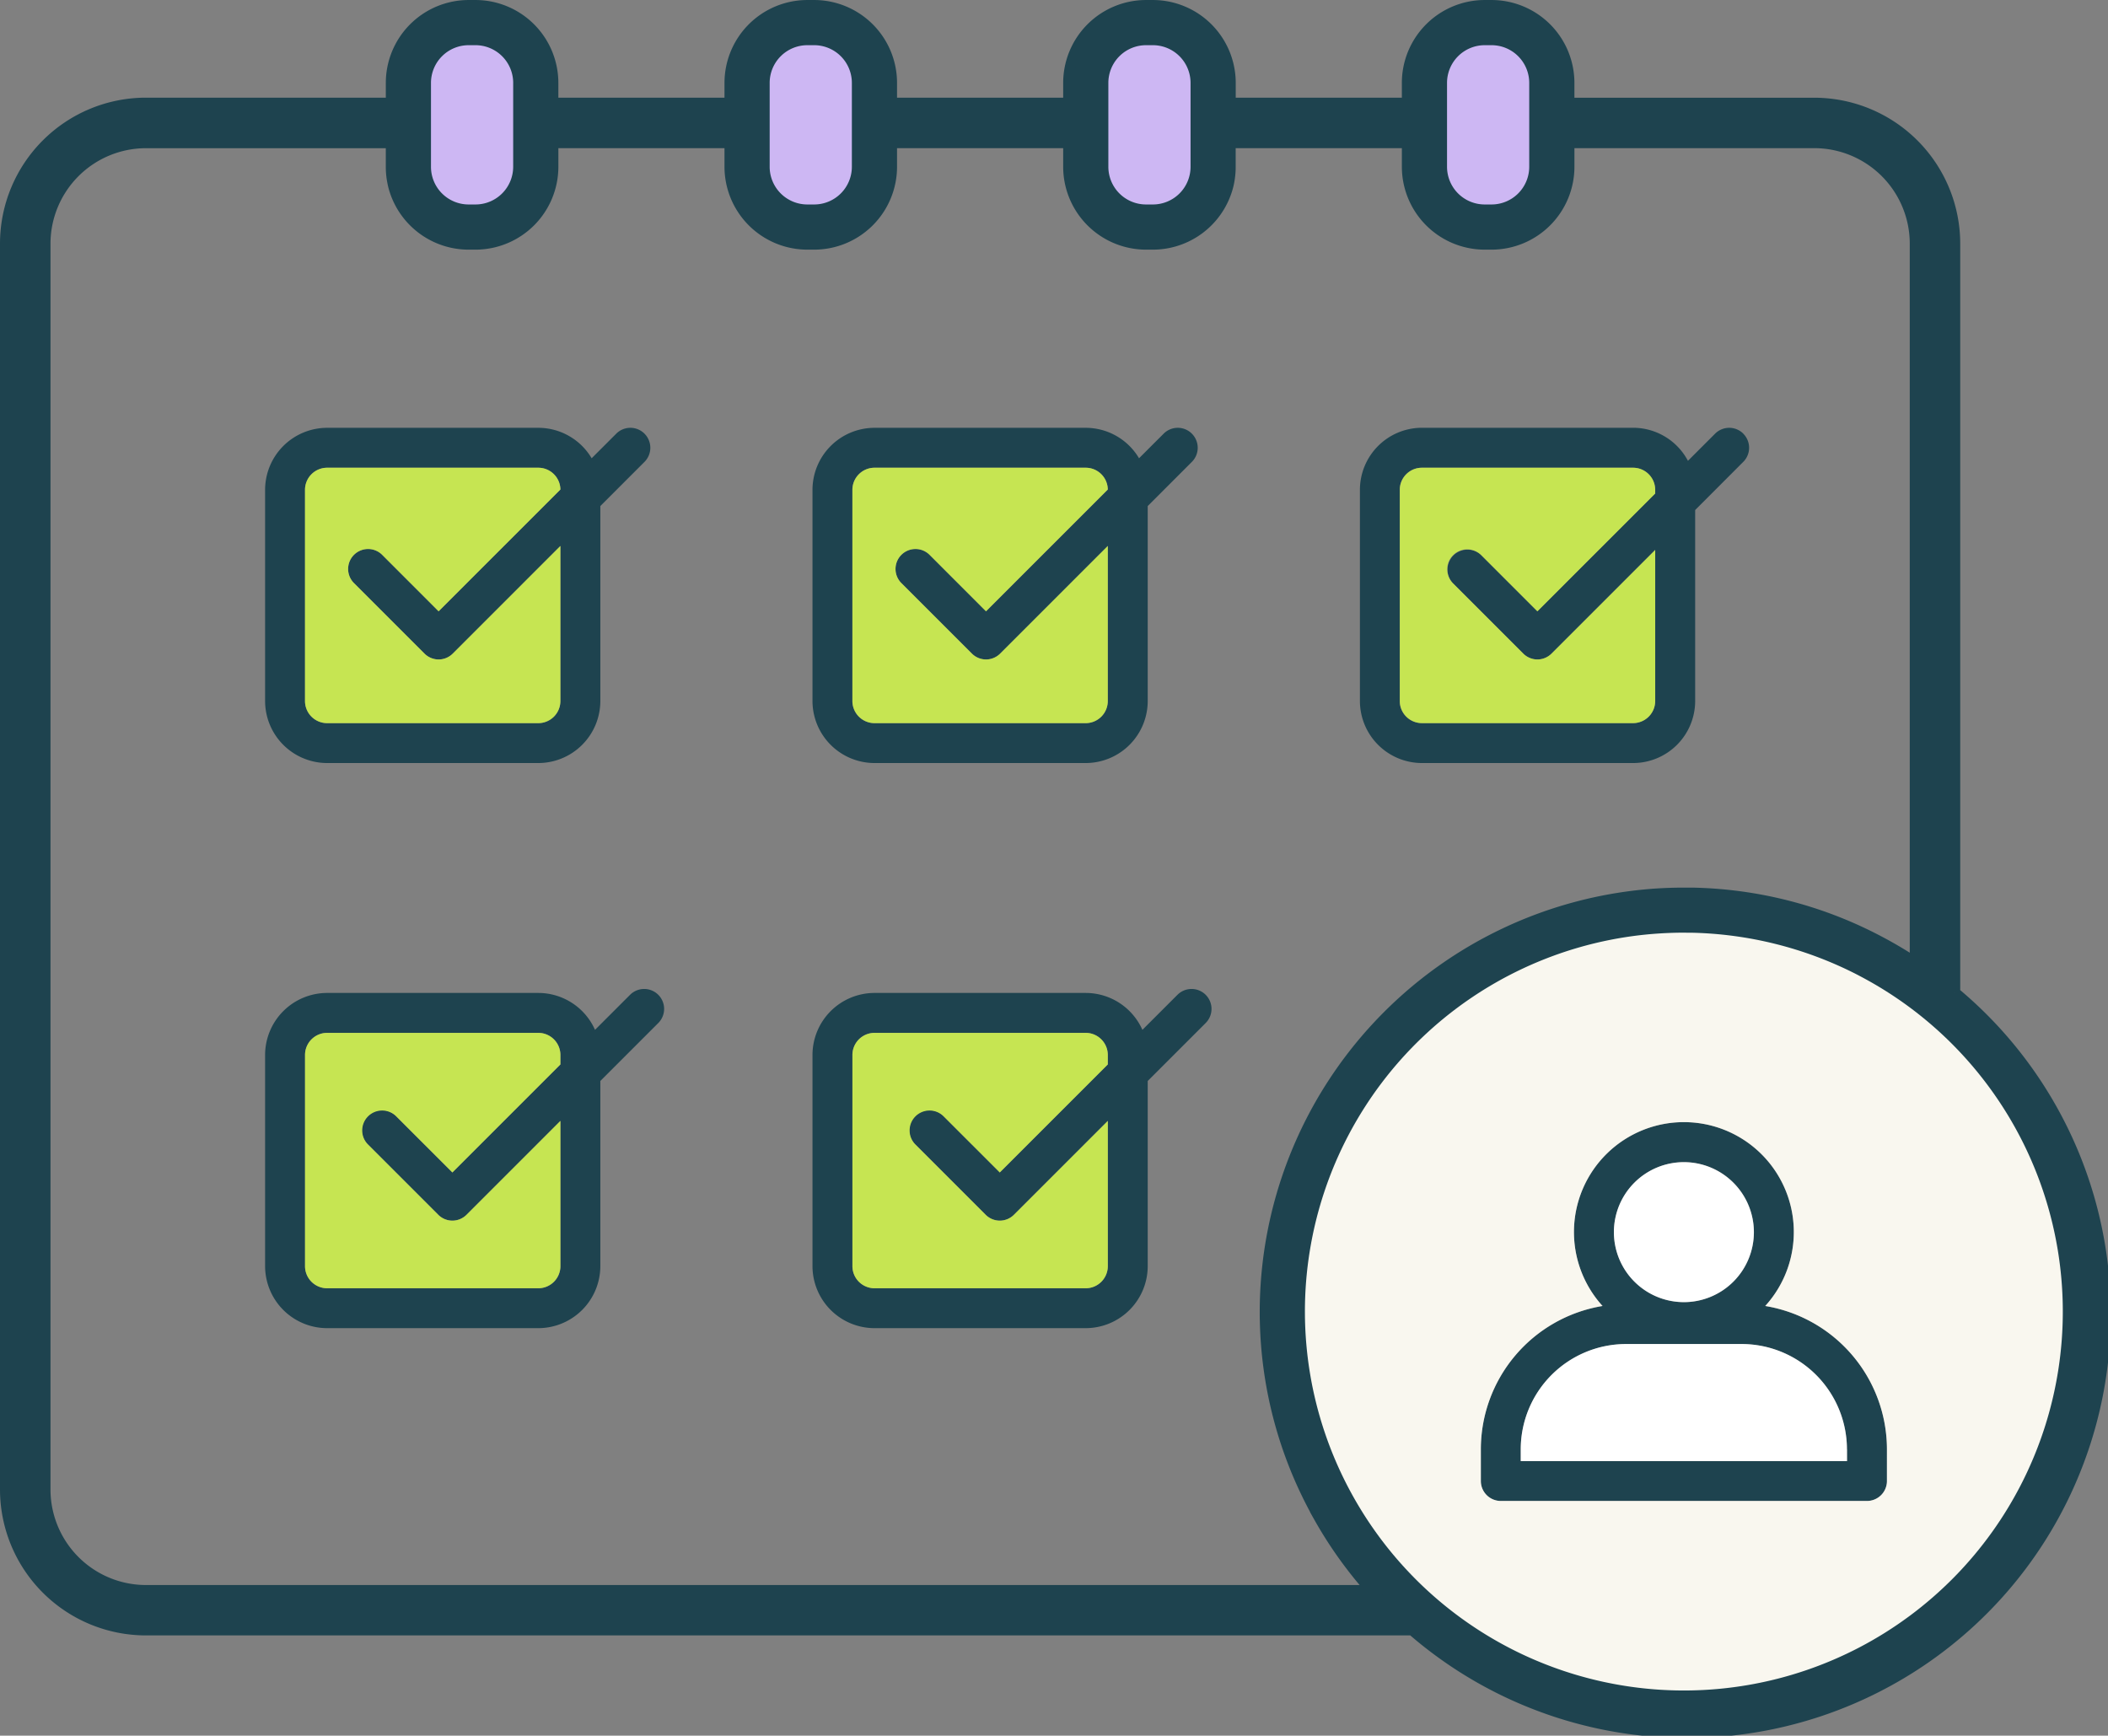 <svg xmlns="http://www.w3.org/2000/svg" width="140.308" height="115.537" viewBox="0 0 140.308 115.537">
  <rect x="0" y="0" width="140.308" height="115.537" fill="#808080" stroke="none"/>
  <g id="Group_5611" data-name="Group 5611" transform="translate(-1373.056 -2665.646)">
    <path id="Path_1113" data-name="Path 1113" d="M1497.881,1131.883a7.317,7.317,0,1,0-10.829,0,9.679,9.679,0,0,0-8.1,9.537v2.113a1.329,1.329,0,0,0,1.329,1.329h24.375a1.329,1.329,0,0,0,1.329-1.329v-2.113a9.679,9.679,0,0,0-8.1-9.537m-5.415-9.575a4.659,4.659,0,1,1-4.659,4.659,4.665,4.665,0,0,1,4.659-4.659m10.859,19.9h-21.717v-.785a7.014,7.014,0,0,1,7.006-7.007h7.7a7.014,7.014,0,0,1,7.006,7.007Z" transform="translate(-7.333 1620.698)" fill="#1e434f"/>
    <path id="Path_1115" data-name="Path 1115" d="M1383.3,423.954a1.327,1.327,0,0,0-1.878,0l-1.808,1.808a4.132,4.132,0,0,0-3.648-2.2h-14.056a4.133,4.133,0,0,0-4.129,4.128V441.75a4.134,4.134,0,0,0,4.129,4.129h14.056a4.134,4.134,0,0,0,4.129-4.129V429.038l3.2-3.205a1.327,1.327,0,0,0,0-1.879m-5.862,3.983-7.841,7.841-3.734-3.735a1.329,1.329,0,0,0-1.879,1.879l4.674,4.674a1.329,1.329,0,0,0,1.879,0l6.9-6.9V441.75a1.473,1.473,0,0,1-1.472,1.472h-14.056a1.473,1.473,0,0,1-1.472-1.472V427.694a1.473,1.473,0,0,1,1.472-1.472h14.056a1.473,1.473,0,0,1,1.472,1.472Z" transform="translate(105.791 2270.559)" fill="#1e434f"/>
    <path id="Path_1117" data-name="Path 1117" d="M129.772,65.72V15.864a9.37,9.37,0,0,0-9.36-9.36H104.093V5.164A5.171,5.171,0,0,0,98.928,0h-.456a5.171,5.171,0,0,0-5.165,5.164V6.5H81.55V5.164A5.17,5.17,0,0,0,76.385,0H75.93a5.171,5.171,0,0,0-5.165,5.164V6.5H59.007V5.164A5.171,5.171,0,0,0,53.842,0h-.455a5.171,5.171,0,0,0-5.165,5.164V6.5H36.464V5.164A5.171,5.171,0,0,0,31.3,0h-.456a5.17,5.17,0,0,0-5.164,5.164V6.5H9.361A9.371,9.371,0,0,0,0,15.864V98.8a9.371,9.371,0,0,0,9.361,9.361H93.648A27.868,27.868,0,1,0,129.772,65.72M95.965,5.164a2.51,2.51,0,0,1,2.507-2.507h.456a2.51,2.51,0,0,1,2.507,2.507v5.589a2.51,2.51,0,0,1-2.507,2.507h-.456a2.51,2.51,0,0,1-2.507-2.507Zm-22.543,0A2.51,2.51,0,0,1,75.93,2.657h.456a2.51,2.51,0,0,1,2.507,2.507v5.589a2.508,2.508,0,0,1-2.507,2.507H75.93a2.51,2.51,0,0,1-2.507-2.507Zm-22.544,0a2.511,2.511,0,0,1,2.508-2.507h.455A2.511,2.511,0,0,1,56.35,5.164v5.589a2.511,2.511,0,0,1-2.508,2.507h-.455a2.511,2.511,0,0,1-2.508-2.507Zm-22.543,0a2.51,2.51,0,0,1,2.507-2.507H31.3a2.51,2.51,0,0,1,2.508,2.507v5.589A2.51,2.51,0,0,1,31.3,13.261h-.455a2.508,2.508,0,0,1-2.508-2.507ZM9.361,105.507a6.71,6.71,0,0,1-6.7-6.7V15.864a6.71,6.71,0,0,1,6.7-6.7H25.679v1.592a5.2,5.2,0,0,0,.059.786q.04.256.1.5.032.124.07.245a5.174,5.174,0,0,0,4.932,3.63H31.3a5.171,5.171,0,0,0,5.165-5.164V9.161H48.222v1.592a5.171,5.171,0,0,0,5.165,5.164h.455a5.171,5.171,0,0,0,5.165-5.164V9.161H70.765v1.592a5.171,5.171,0,0,0,5.165,5.164h.456a5.174,5.174,0,0,0,4.932-3.63q.038-.122.07-.245.064-.247.1-.5a5.2,5.2,0,0,0,.059-.786V9.161H93.308v1.592a5.171,5.171,0,0,0,5.165,5.164h.456a5.171,5.171,0,0,0,5.165-5.164V9.161h16.319a6.711,6.711,0,0,1,6.7,6.7V63.708a27.813,27.813,0,0,0-2.406-1.421h0l-.284-.148a27.7,27.7,0,0,0-12.132-3.055l-.095,0c-.156,0-.312,0-.468,0q-.9,0-1.788.056A27.917,27.917,0,0,0,83.847,86.957c0,.211,0,.421.008.631v.018A27.705,27.705,0,0,0,86.97,99.771l.012.023c.083.16.168.319.254.477.035.064.07.128.106.193l.1.185a27.866,27.866,0,0,0,3.47,4.858Zm102.367,6.673a25.244,25.244,0,0,1-22.15-13.166l-.093-.172-.033-.062A25.217,25.217,0,0,1,108.835,61.9q.633-.072,1.275-.113c.214-.014.428-.025.644-.033q.485-.018.974-.019.251,0,.5.005h.062a25.3,25.3,0,0,1,10.758,2.681l.111.056.23.119a25.221,25.221,0,0,1-11.664,47.584" transform="translate(1373.406 2665.997)" fill="#1e434f" stroke="#1e434f" stroke-width="0.7"/>
    <path id="Path_1118" data-name="Path 1118" d="M1339.546,932.5l-.23-.119-.111-.056a25.3,25.3,0,0,0-10.758-2.681h-.062q-.251,0-.5-.005-.489,0-.974.019c-.215.009-.43.019-.644.033q-.642.041-1.275.113a25.218,25.218,0,0,0-19.384,36.882l.033.062.093.172a25.22,25.22,0,1,0,33.813-34.418m1.853,33.637a1.329,1.329,0,0,1-1.329,1.329H1315.7a1.329,1.329,0,0,1-1.329-1.329v-2.113a9.679,9.679,0,0,1,8.1-9.537,7.317,7.317,0,1,1,10.829,0,9.679,9.679,0,0,1,8.1,9.537Z" transform="translate(157.25 1798.09)" fill="#f9f7ef"/>
    <path id="Path_1119" data-name="Path 1119" d="M1540.687,1348.966v.785H1518.97v-.785a7.014,7.014,0,0,1,7.006-7.006h7.7a7.014,7.014,0,0,1,7.006,7.006" transform="translate(-44.695 1413.151)" fill="#fff"/>
    <path id="Path_1120" data-name="Path 1120" d="M1621.649,1164.329a4.659,4.659,0,1,1-4.66-4.659,4.665,4.665,0,0,1,4.66,4.659" transform="translate(-131.855 1583.335)" fill="#fff"/>
    <path id="Path_1121" data-name="Path 1121" d="M432.181,42.517v5.589a2.511,2.511,0,0,1-2.508,2.507h-.455a2.508,2.508,0,0,1-2.508-2.507V42.517a2.51,2.51,0,0,1,2.508-2.507h.456a2.511,2.511,0,0,1,2.508,2.507" transform="translate(975.032 2628.644)" fill="#cdb7f3"/>
    <path id="Path_1122" data-name="Path 1122" d="M771.65,42.517v5.589a2.511,2.511,0,0,1-2.508,2.507h-.455a2.511,2.511,0,0,1-2.508-2.507V42.517a2.511,2.511,0,0,1,2.508-2.507h.455a2.511,2.511,0,0,1,2.508,2.507" transform="translate(658.106 2628.644)" fill="#cdb7f3"/>
    <path id="Path_1123" data-name="Path 1123" d="M1111.131,42.517v5.589a2.508,2.508,0,0,1-2.508,2.507h-.455a2.51,2.51,0,0,1-2.508-2.507V42.517a2.51,2.51,0,0,1,2.508-2.507h.455a2.51,2.51,0,0,1,2.508,2.507" transform="translate(341.168 2628.644)" fill="#cdb7f3"/>
    <path id="Path_1124" data-name="Path 1124" d="M1450.6,42.517v5.589a2.51,2.51,0,0,1-2.508,2.507h-.456a2.51,2.51,0,0,1-2.507-2.507V42.517a2.51,2.51,0,0,1,2.507-2.507h.456a2.51,2.51,0,0,1,2.508,2.507" transform="translate(24.241 2628.644)" fill="#cdb7f3"/>
    <path id="Path_1125" data-name="Path 1125" d="M1401.335,469.4a1.329,1.329,0,0,0,0,1.879l4.674,4.674a1.329,1.329,0,0,0,1.879,0l6.9-6.9v10.054a1.473,1.473,0,0,1-1.472,1.472h-14.056a1.473,1.473,0,0,1-1.472-1.472V465.052a1.473,1.473,0,0,1,1.472-1.472h14.056a1.473,1.473,0,0,1,1.472,1.472v.244l-7.841,7.841-3.734-3.735a1.33,1.33,0,0,0-1.879,0" transform="translate(68.438 2233.201)" fill="#c6e552"/>
    <path id="Path_1128" data-name="Path 1128" d="M285.682,423.954a1.328,1.328,0,0,0-1.879,0l-1.638,1.637a4.129,4.129,0,0,0-3.551-2.026H264.558a4.133,4.133,0,0,0-4.128,4.128V441.75a4.134,4.134,0,0,0,4.128,4.129h14.056a4.134,4.134,0,0,0,4.129-4.129V428.772l2.938-2.939a1.328,1.328,0,0,0,0-1.879m-5.6,17.8a1.473,1.473,0,0,1-1.472,1.472H264.558a1.474,1.474,0,0,1-1.472-1.472V427.694a1.474,1.474,0,0,1,1.472-1.472h14.056a1.472,1.472,0,0,1,1.471,1.45l-8.106,8.107-3.734-3.735a1.329,1.329,0,1,0-1.879,1.879l4.674,4.674a1.329,1.329,0,0,0,1.879,0l7.167-7.168Z" transform="translate(1130.271 2270.559)" fill="#1e434f"/>
    <path id="Path_1133" data-name="Path 1133" d="M285.682,423.954a1.328,1.328,0,0,0-1.879,0l-1.638,1.637a4.129,4.129,0,0,0-3.551-2.026H264.558a4.133,4.133,0,0,0-4.128,4.128V441.75a4.134,4.134,0,0,0,4.128,4.129h14.056a4.134,4.134,0,0,0,4.129-4.129V428.772l2.938-2.939a1.328,1.328,0,0,0,0-1.879m-5.6,17.8a1.473,1.473,0,0,1-1.472,1.472H264.558a1.474,1.474,0,0,1-1.472-1.472V427.694a1.474,1.474,0,0,1,1.472-1.472h14.056a1.472,1.472,0,0,1,1.471,1.45l-8.106,8.107-3.734-3.735a1.329,1.329,0,1,0-1.879,1.879l4.674,4.674a1.329,1.329,0,0,0,1.879,0l7.167-7.168Z" transform="translate(1166.705 2270.559)" fill="#1e434f"/>
    <path id="Path_1129" data-name="Path 1129" d="M317.439,468.787v10.321a1.473,1.473,0,0,1-1.472,1.472H301.912a1.474,1.474,0,0,1-1.472-1.472V465.052a1.474,1.474,0,0,1,1.472-1.472h14.056a1.472,1.472,0,0,1,1.471,1.45l-8.106,8.107L305.6,469.4a1.329,1.329,0,1,0-1.879,1.879l4.674,4.674a1.329,1.329,0,0,0,1.879,0Z" transform="translate(1092.917 2233.201)" fill="#c6e552"/>
    <path id="Path_1132" data-name="Path 1132" d="M317.439,468.787v10.321a1.473,1.473,0,0,1-1.472,1.472H301.912a1.474,1.474,0,0,1-1.472-1.472V465.052a1.474,1.474,0,0,1,1.472-1.472h14.056a1.472,1.472,0,0,1,1.471,1.45l-8.106,8.107L305.6,469.4a1.329,1.329,0,1,0-1.879,1.879l4.674,4.674a1.329,1.329,0,0,0,1.879,0Z" transform="translate(1129.352 2233.201)" fill="#c6e552"/>
    <path id="Path_1130" data-name="Path 1130" d="M835.27,986.448a1.329,1.329,0,0,0-1.879,0l-2.333,2.332a4.133,4.133,0,0,0-3.774-2.456H813.228a4.133,4.133,0,0,0-4.129,4.128v14.056a4.134,4.134,0,0,0,4.129,4.129h14.055a4.134,4.134,0,0,0,4.129-4.129V992.183l3.857-3.857a1.329,1.329,0,0,0,0-1.879m-6.514,4.634-7.19,7.19-3.734-3.734a1.329,1.329,0,1,0-1.879,1.879l4.674,4.674a1.329,1.329,0,0,0,1.879,0l6.25-6.25v9.668a1.474,1.474,0,0,1-1.472,1.472H813.228a1.473,1.473,0,0,1-1.471-1.472V990.452a1.473,1.473,0,0,1,1.471-1.472h14.055a1.474,1.474,0,0,1,1.472,1.472Z" transform="translate(618.036 1745.418)" fill="#1e434f"/>
    <path id="Path_1135" data-name="Path 1135" d="M835.27,986.448a1.329,1.329,0,0,0-1.879,0l-2.333,2.332a4.133,4.133,0,0,0-3.774-2.456H813.228a4.133,4.133,0,0,0-4.129,4.128v14.056a4.134,4.134,0,0,0,4.129,4.129h14.055a4.134,4.134,0,0,0,4.129-4.129V992.183l3.857-3.857a1.329,1.329,0,0,0,0-1.879m-6.514,4.634-7.19,7.19-3.734-3.734a1.329,1.329,0,1,0-1.879,1.879l4.674,4.674a1.329,1.329,0,0,0,1.879,0l6.25-6.25v9.668a1.474,1.474,0,0,1-1.472,1.472H813.228a1.473,1.473,0,0,1-1.471-1.472V990.452a1.473,1.473,0,0,1,1.471-1.472h14.055a1.474,1.474,0,0,1,1.472,1.472Z" transform="translate(581.602 1745.418)" fill="#1e434f"/>
    <path id="Path_1131" data-name="Path 1131" d="M853.317,1035.618a1.329,1.329,0,0,0,0,1.879l4.674,4.674a1.329,1.329,0,0,0,1.879,0l6.25-6.25v9.668a1.474,1.474,0,0,1-1.472,1.472H850.592a1.473,1.473,0,0,1-1.471-1.472v-14.056a1.473,1.473,0,0,1,1.471-1.472h14.055a1.474,1.474,0,0,1,1.472,1.472v.63l-7.19,7.19-3.734-3.734a1.329,1.329,0,0,0-1.879,0" transform="translate(580.672 1704.339)" fill="#c6e552"/>
    <path id="Path_1134" data-name="Path 1134" d="M853.317,1035.618a1.329,1.329,0,0,0,0,1.879l4.674,4.674a1.329,1.329,0,0,0,1.879,0l6.25-6.25v9.668a1.474,1.474,0,0,1-1.472,1.472H850.592a1.473,1.473,0,0,1-1.471-1.472v-14.056a1.473,1.473,0,0,1,1.471-1.472h14.055a1.474,1.474,0,0,1,1.472,1.472v.63l-7.19,7.19-3.734-3.734a1.329,1.329,0,0,0-1.879,0" transform="translate(544.237 1704.339)" fill="#c6e552"/>
  </g>
</svg>
